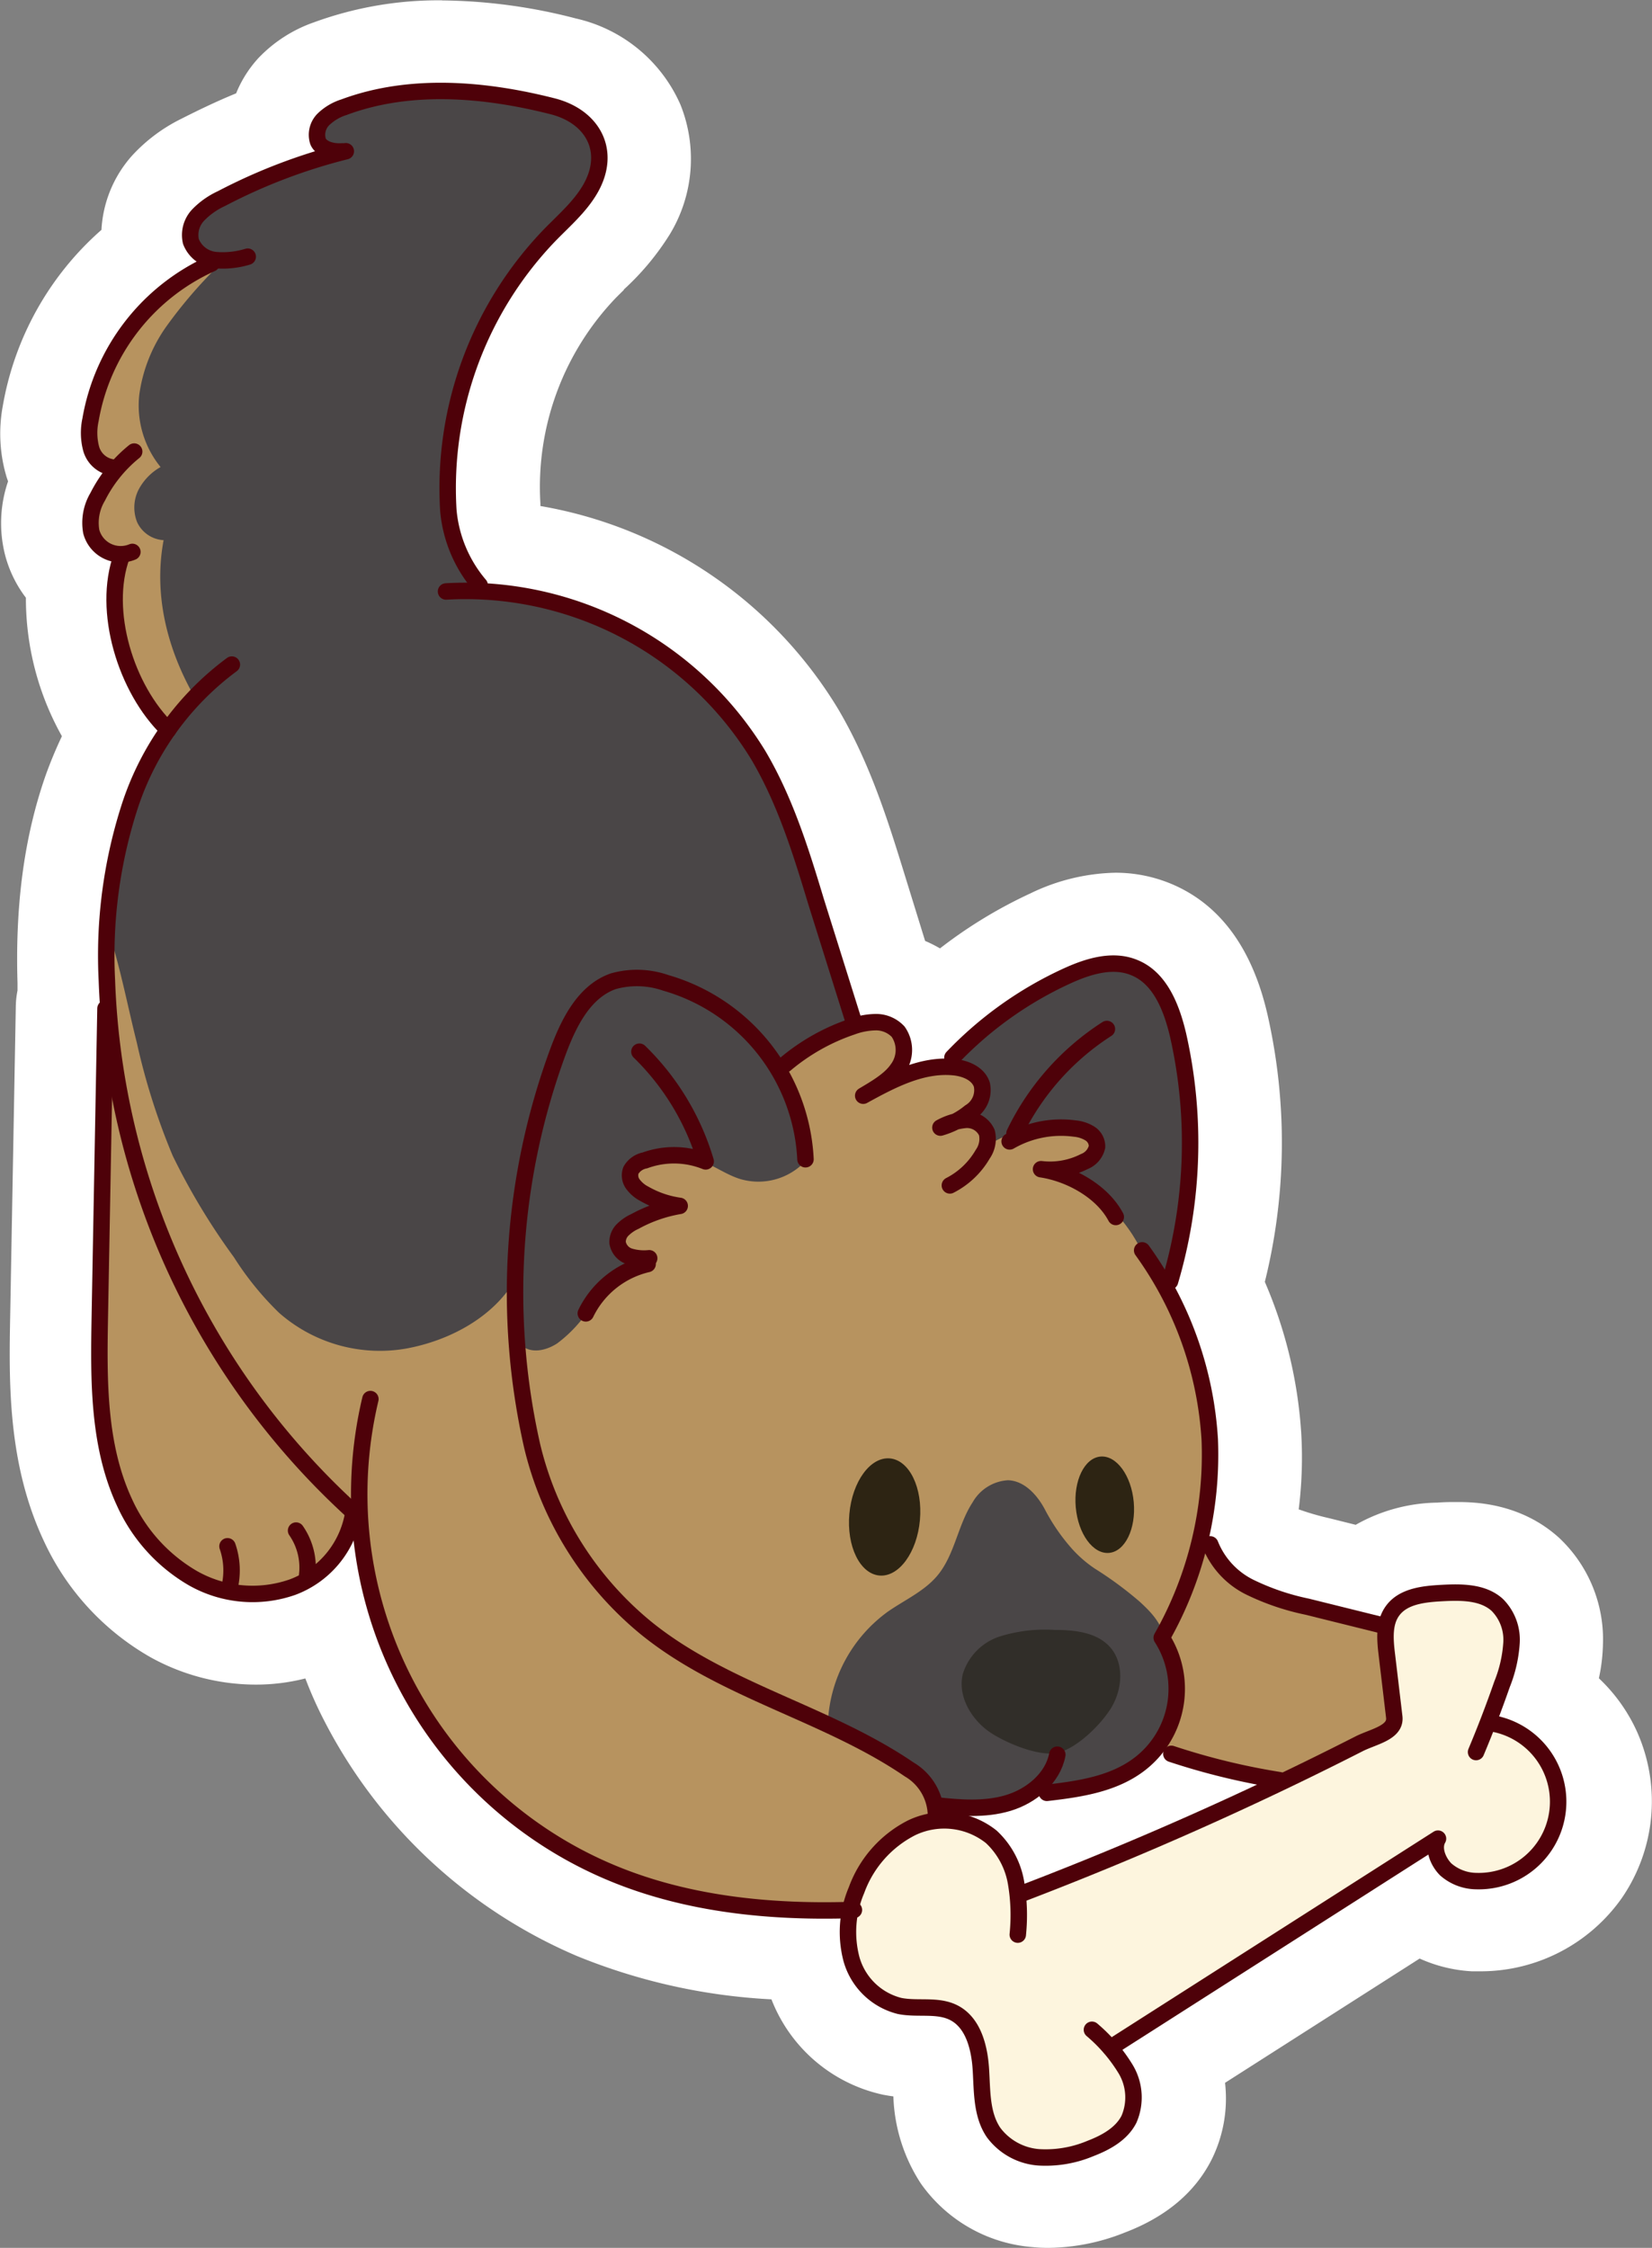 <svg xmlns="http://www.w3.org/2000/svg" viewBox="0 0 200.93 273.33"><rect x="0" y="0" width="200.93" height="273.33" fill="#808080" stroke="none"/><defs><style>.cls-1{fill:#fff;}.cls-2{fill:#b7935f;}.cls-3{fill:#4a4647;}.cls-4{fill:#312e29;}.cls-5{fill:#2d2413;}.cls-6{fill:#fdf5de;}.cls-7{fill:none;stroke:#4e0109;stroke-linecap:round;stroke-linejoin:round;stroke-width:2px;}</style></defs><g id="Layer_7"><path d="M187,279.81c-.51,0-1,0-1.53-.07a13.55,13.55,0,0,1-9.85-5.54c-2.27-3.29-2.43-6.83-2.57-9.68,0-.36,0-.72-.05-1.08a8.5,8.5,0,0,0-.3-1.85l-1,0a18.66,18.66,0,0,1-3.81-.3,14.17,14.17,0,0,1-10.4-9.84,16,16,0,0,1-.42-1.69,69.74,69.74,0,0,1-25.49-5.05,56.72,56.72,0,0,1-28.2-26.24A54.9,54.9,0,0,1,99.65,209a18.74,18.74,0,0,1-2.27,1.06,19.23,19.23,0,0,1-6.83,1.22,21.49,21.49,0,0,1-10.34-2.69A26.41,26.41,0,0,1,69.4,196.72c-3.93-8.33-3.76-17.67-3.62-25.19L66.46,134a5.91,5.91,0,0,1,.24-1.57c0-.51,0-1-.07-1.55-.27-8.91.76-16.56,3.14-23.38a43.88,43.88,0,0,1,3-6.73,29.28,29.28,0,0,1-5.07-18.48,9.65,9.65,0,0,1-2.77-4.63,11.53,11.53,0,0,1,.94-7.89A9.57,9.57,0,0,1,65,67.92a13.18,13.18,0,0,1-.3-6.37A31.78,31.78,0,0,1,76.89,41.6a9.68,9.68,0,0,1,2.34-7.92,15.15,15.15,0,0,1,4.56-3.36,74.87,74.87,0,0,1,8.48-3.77,8.91,8.91,0,0,1,2.29-4.68,12,12,0,0,1,4.81-3,39,39,0,0,1,13.83-2.36,61.89,61.89,0,0,1,15.11,2.05,13.35,13.35,0,0,1,9.31,7.54,12.72,12.72,0,0,1-1,11.37,28,28,0,0,1-4.77,5.73l-1,1A38.3,38.3,0,0,0,120.16,73.1a9.73,9.73,0,0,0,1.58,4.51,47.63,47.63,0,0,1,35.34,22.67c3.63,6.13,5.65,12.69,7.61,19L168,129.94a9.4,9.4,0,0,1,5.51,3.08c.1.11.19.23.28.35a51.83,51.83,0,0,1,13.14-8.67,19.9,19.9,0,0,1,8.2-2.06,12.48,12.48,0,0,1,4.85.94c4.4,1.82,7.37,6,8.84,12.5a65,65,0,0,1-.75,31.76,50,50,0,0,1,4.73,18.32,46.34,46.34,0,0,1-.59,10.39,5.5,5.5,0,0,1,.32.74,4.1,4.1,0,0,0,2,1.92,24.84,24.84,0,0,0,5.52,1.8l5.42,1.35c3.07-2.8,7.21-3,9.13-3.13.67,0,1.35-.06,2-.06a13,13,0,0,1,9.13,3.06,12,12,0,0,1,3.69,9.24,20.09,20.09,0,0,1-1.2,6,15.62,15.62,0,0,1,5.78,6.68,15.65,15.65,0,0,1-14.32,22.1h0q-.47,0-.93,0a11.82,11.82,0,0,1-6.74-2.44l-29.21,18.64a12.2,12.2,0,0,1-.51,9.49c-2.17,4.22-6.45,5.87-7.86,6.41A20.79,20.79,0,0,1,187,279.81Z" class="cls-1" transform="translate(-59.47 -11.48)"/><path d="M113.2,21.48a56.9,56.9,0,0,1,13.88,1.89A8.45,8.45,0,0,1,133,28a7.64,7.64,0,0,1-.74,6.91,22.74,22.74,0,0,1-4,4.69l-1,1a43.33,43.33,0,0,0-12.1,32.78A15.2,15.2,0,0,0,118.76,82a1,1,0,0,1,.19.39,42.83,42.83,0,0,1,33.83,20.44c3.33,5.63,5.26,11.9,7.14,18L164.3,135a7.5,7.5,0,0,1,1.79-.23h.2a4.26,4.26,0,0,1,3.93,6.2,14.64,14.64,0,0,1,4.28-.77.94.94,0,0,1,.25-.81A46.61,46.61,0,0,1,189,129.25a15.13,15.13,0,0,1,6.12-1.61,7.6,7.6,0,0,1,2.94.56c2.85,1.18,4.77,4.12,5.88,9a60.17,60.17,0,0,1-1,30.35,1,1,0,0,1-.37.52,45.15,45.15,0,0,1,5.21,18.4,42.35,42.35,0,0,1-1,11.84h.1a1,1,0,0,1,.94.65,8.87,8.87,0,0,0,4.39,4.68,28.39,28.39,0,0,0,6.68,2.24l8.68,2.16a5.15,5.15,0,0,1,.64-1.23c1.67-2.29,4.94-2.47,6.7-2.56.58,0,1.17-.06,1.76-.06a8.19,8.19,0,0,1,5.77,1.76,7,7,0,0,1,2,5.41,17,17,0,0,1-1.2,5.26c-.41,1.19-.85,2.37-1.3,3.56a10.64,10.64,0,0,1-2.24,21.06c-.21,0-.41,0-.62,0a6.62,6.62,0,0,1-4.33-1.71,5.32,5.32,0,0,1-1.41-2.51l-37.14,23.71a12.19,12.19,0,0,1,1.26,1.89,7.56,7.56,0,0,1,.4,7c-1.16,2.26-3.52,3.38-5.2,4a15.86,15.86,0,0,1-5.69,1.19c-.35,0-.71,0-1.06-.05a8.53,8.53,0,0,1-6.21-3.4c-1.45-2.11-1.57-4.63-1.68-7.07l-.06-1.16c-.14-2.19-.72-5-2.75-6a7.91,7.91,0,0,0-3.48-.52,14.6,14.6,0,0,1-2.86-.2,9.13,9.13,0,0,1-6.61-6.39,12.31,12.31,0,0,1-.35-5.24c-.7,0-1.4,0-2.08,0-10.18,0-18.82-1.55-26.32-4.7a50.61,50.61,0,0,1-30.82-41.26,13,13,0,0,1-7.09,6.58,14.34,14.34,0,0,1-5.06.9,16.49,16.49,0,0,1-7.92-2.07,21.31,21.31,0,0,1-8.71-9.65c-3.43-7.27-3.28-15.6-3.14-23l.68-37.54a1,1,0,0,1,.3-.69c-.06-.89-.1-1.78-.13-2.67-.25-8.29.68-15.35,2.86-21.58a39.54,39.54,0,0,1,4.34-8.79c-5-5.31-7.45-14.14-5.65-20.61a4.65,4.65,0,0,1-3.44-3.37,6.93,6.93,0,0,1,.85-4.93A17.8,17.8,0,0,1,72.1,69a4.39,4.39,0,0,1-2.33-2.66,8.43,8.43,0,0,1-.11-4A26.75,26.75,0,0,1,83.57,43.28a4,4,0,0,1-1.67-2.15A4.54,4.54,0,0,1,83,37a10.49,10.49,0,0,1,3.12-2.22A69.63,69.63,0,0,1,98,29.89a2.65,2.65,0,0,1-.59-.84,3.61,3.61,0,0,1,.84-3.78,7.29,7.29,0,0,1,2.9-1.75,34,34,0,0,1,12.07-2m88,203a12.43,12.43,0,0,1-2.31,2.33c-3.32,2.54-7.63,3.21-11.76,3.69H187a1,1,0,0,1-.89-.57,10.93,10.93,0,0,1-3.55,1.81,16.69,16.69,0,0,1-4.71.61h-.09a9,9,0,0,1,3.19,1.75,11,11,0,0,1,3.28,6.09c0,.13,0,.26.06.39,9.54-3.66,19-7.71,28.32-12.08a82.79,82.79,0,0,1-10.78-2.79,1,1,0,0,1-.64-1.23m-87.95-213a44.09,44.09,0,0,0-15.6,2.68,17.1,17.1,0,0,0-6.71,4.31,14.24,14.24,0,0,0-2.74,4.32c-2.28.93-4.51,2-6.68,3.1a20.3,20.3,0,0,0-6,4.5,14.7,14.7,0,0,0-3.7,9,36.82,36.82,0,0,0-12,21.41,18.36,18.36,0,0,0,.49,8.74l.15.43a15.7,15.7,0,0,0-.35,9,14.65,14.65,0,0,0,2.52,5.15A34.32,34.32,0,0,0,67,101a51.87,51.87,0,0,0-2,4.82c-2.58,7.41-3.69,15.65-3.4,25.19l0,.91a10.59,10.59,0,0,0-.21,2l-.68,37.54c-.15,8-.33,18,4.1,27.41A31.4,31.4,0,0,0,77.79,213a26.51,26.51,0,0,0,12.76,3.32,24.36,24.36,0,0,0,6.06-.75q1,2.64,2.31,5.17a61.85,61.85,0,0,0,30.72,28.58,72.2,72.2,0,0,0,23.66,5.27,18.84,18.84,0,0,0,13.59,11.6c.43.08.84.15,1.24.2A20.55,20.55,0,0,0,171.48,277,18.35,18.35,0,0,0,185,284.71a19.19,19.19,0,0,0,2,.1,25.55,25.55,0,0,0,9.27-1.86c5-1.9,8.5-4.86,10.52-8.78a16.69,16.69,0,0,0,1.68-9.43l23.67-15.11a17.75,17.75,0,0,0,6.34,1.55c.42,0,.84,0,1.25,0a21,21,0,0,0,17-8.91,20.75,20.75,0,0,0,1.84-20.24,20.54,20.54,0,0,0-4.63-6.48,21.35,21.35,0,0,0,.49-4,16.94,16.94,0,0,0-5.32-13.07c-4.8-4.36-10.59-4.36-12.5-4.36-.69,0-1.4,0-2.31.07a20.71,20.71,0,0,0-9.94,2.7l-3.12-.78a32.84,32.84,0,0,1-3.81-1.1,50.81,50.81,0,0,0,.31-9.2,55.11,55.11,0,0,0-4.43-18.46,70.23,70.23,0,0,0,.34-32.43c-1.85-8.14-5.82-13.53-11.8-16a17.57,17.57,0,0,0-6.77-1.32,24.73,24.73,0,0,0-10.28,2.51,56.92,56.92,0,0,0-11,6.69,16.11,16.11,0,0,0-1.81-.91l-2.5-8.09c-1.95-6.31-4.16-13.47-8.08-20.11a52.71,52.71,0,0,0-36.21-24.68l0-.29a33.22,33.22,0,0,1,9.26-25.11l.89-.88,0-.05A32,32,0,0,0,140.92,40a17.67,17.67,0,0,0,1.3-15.82,18.28,18.28,0,0,0-12.69-10.45,66.82,66.82,0,0,0-16.33-2.2Z" class="cls-1" transform="translate(-59.47 -11.48)"/><path d="M200.11,224c.52.09,6.57,2.13,6.57,2.13l13,3.32,15.1-6.39,1.2-9-5.05-5.34-6.84-.49-12.56-3.75-3.61-2.94-1.26-2.29-.57-2.07.51-10.68-1.39-6.83-2.52-9.82-2.19-7.75-2.46-12.23-13-11.71-6.24-1.36-4.89,4.4-4.48.18-.94.36.9-3.63-.59-2.36-5.55.2-11.79-17.48L108.72,84.22,89.2,59.7l4.19-15.27.23-4.88-4-.63L81.44,45.6l-4.92,4.32-2.76,4.56L72.09,57l-1.61,5.57.08,3.53,1.7,2.26-.94,3.58-.65,1.6.1,2,.29,2.81,1.75.58,1,.18-.4,6.19L74,89.64l.86,2.65,3.79,7.43.8.5-.22,1.42L75,110.25l-1.92,4.68-.28,11.25-1,6.72,1,11.12-1,17.36-.68,16.82,1.31,12,4.25,7.43,6.94,6.09,4.49,2,5.57-.74,5.57-2.53,3.29-4.86.65.5L107,212.34l8.33,13.42,4.47,3.72,5.55,5.14,4.38,2.07,14.06,6,11.77,1.06,7.77.32,16.23-5.17-4.19-6.09,1.06-1.51,5.17-.84,4-1.23h3l8.81-2.51Z" class="cls-2" transform="translate(-59.47 -11.48)"/><path d="M201.07,211.41c.1-2.18-1.52-3.84-3-5.19a44.35,44.35,0,0,0-5.43-4,14.81,14.81,0,0,1-2.94-2.59,23.73,23.73,0,0,1-3.19-4.7c-.94-1.73-2.48-3.4-4.44-3.46a5.31,5.31,0,0,0-4.31,2.7c-1.81,2.77-2.16,6.37-4.29,8.91-1.59,1.89-3.94,2.93-6,4.36a17.66,17.66,0,0,0-7.3,13.37l6,3.23,6.38,5.25.68,2,7.44-.25,5.39-2,5.24-.29,7.26-2.46,1.91-2.87,1.78-2.87.75-4.11Z" class="cls-3" transform="translate(-59.47 -11.48)"/><path d="M194.54,219.28c1.47-2.31,1.73-5.62-.14-7.61-1.64-1.74-4.29-2-6.68-2a18.48,18.48,0,0,0-6.63.79,6.94,6.94,0,0,0-4.52,4.59c-.65,2.74,1.09,5.61,3.45,7.16,1.89,1.23,6,3,8.29,2.35S193.31,221.21,194.54,219.28Z" class="cls-4" transform="translate(-59.47 -11.48)"/><ellipse cx="193.85" cy="194.44" class="cls-5" rx="3.54" ry="5.88" transform="translate(-76.09 6.64) rotate(-5.13)"/><ellipse cx="166.19" cy="196.5" class="cls-5" rx="7.12" ry="4.29" transform="matrix(0.09, -1, 1, 0.09, -103.86, 332.96)"/><path d="M165.5,237.93l3.4-3.89,2.89-.82,4.41-.38s4.84,2.28,5.08,2.55a38.69,38.69,0,0,1,1.41,3.61l.61,3.21,1.57-.88,27.06-11.85,14-6.42,2.91-1.75-.56-7.48-.17-4.69.73-2.52,3.32-1.71H236l4.65.66,2.18,2.14.43,2.56-.34,3.39L240.74,221l4.83,2,2.11,2.27,1.52,4.48.35,2.09-.71,2.75-2.45,2.81-3.1,2.46-3,.32-3.65-.61-2.42-1.52-.38-2.75-35.54,22.35-3.51,3.09,2.94,5.12-1.14,2.75-2.08,2.18-2.37,1.88-2.19.25-3.13.87-5.18-1.67-2-2.59-.94-2.68.38-4-3-6.93-5.08-.34-3.95-.84-2.45-2.08-1.3-2.23-.68-3.13,1.28-6.56Z" class="cls-6" transform="translate(-59.47 -11.48)"/><path d="M132.1,28.48a5.84,5.84,0,0,1,0,5.91A15.54,15.54,0,0,1,128,38.94c-1.59,1.32-3.41,2.49-4.48,4.26-3.16,5.24-6.35,10.54-8,16.41A36.06,36.06,0,0,0,115,77.77c-.32,0-.41.25-.54.54l3.38,4.32,4.53,1.13,12.14,3.83,5.83,3.46,8.48,8,4.71,7.59,4.5,11.93,2.94,9.5,2.27,7.91c-2.95,1.74-6.3,2.61-8.6,5.15a1.91,1.91,0,0,0-.31,1.78,7.3,7.3,0,0,0,.85,1.67,20.46,20.46,0,0,1,2.77,7.47,7.81,7.81,0,0,1-8.43,2.8c-1.6-.49-3-1.5-4.54-2.11a9.75,9.75,0,0,0-5.58-.44c-1.35.3-2.83,1.15-2.92,2.53a2.64,2.64,0,0,0,1.38,2.29,8.52,8.52,0,0,0,2.71,1.19,7.71,7.71,0,0,0-5.44,3.34c-.5.76-.83,1.86-.18,2.51a3.27,3.27,0,0,0,1.59.6c.56.14,1.17.55,1.12,1.13a11.31,11.31,0,0,0-6.21,4.27,16.25,16.25,0,0,1-4.21,4.67c-1.21.79-2.85,1.23-4.07.45l-1-3.56.26-5.19c-2.56,4.92-8.12,7.94-13.57,8.93a18.57,18.57,0,0,1-15.46-4.36,36.87,36.87,0,0,1-5.48-6.75A80.69,80.69,0,0,1,80.47,152a80.72,80.72,0,0,1-4.36-13.74c-1.09-4.33-1.92-8.73-3.27-13-.31-1,2.17-15.06,2.17-15.06l2.19-5.39,4-6.35,1.93-2.24c-3.34-5.83-5-12.45-3.76-19.06a3.78,3.78,0,0,1-3.21-2.16,4.81,4.81,0,0,1,.13-3.91A6.79,6.79,0,0,1,79,68.27a11.87,11.87,0,0,1-2.59-8.79A18.73,18.73,0,0,1,79.83,51a56.63,56.63,0,0,1,6-7c-1.4.2-3-1.51-3.33-2.88a4.57,4.57,0,0,1,1.16-3.9,11.17,11.17,0,0,1,3.4-2.47,82.2,82.2,0,0,1,13.31-5.16c-.74.28-1.84-.49-2.1-1.23a2.34,2.34,0,0,1,.49-2.2,5.28,5.28,0,0,1,1.9-1.35,21.55,21.55,0,0,1,6.18-1.64A46,46,0,0,1,127.24,25,9.9,9.9,0,0,1,132.1,28.48Z" class="cls-3" transform="translate(-59.47 -11.48)"/><path d="M202.82,142l.45-.11a50.46,50.46,0,0,1-.82,22.86c-.24.88-.5,1.76-.78,2.63-.92-.86-2.35-1.39-2.82-2.57a18.68,18.68,0,0,0-9.58-10.08,1.15,1.15,0,0,1-.64-.52.73.73,0,0,1,.28-.79,2.05,2.05,0,0,1,.83-.32,6.83,6.83,0,0,0,2.19-.74,2.1,2.1,0,0,0,1.09-1.91,2,2,0,0,0-1-1.44,4.81,4.81,0,0,0-1.75-.53,15.68,15.68,0,0,0-10.32,2.07,3.75,3.75,0,0,0-2.57-3.15,4,4,0,0,0,1-4.09,4,4,0,0,0-3.31-2.63,49.79,49.79,0,0,1,14.28-10.47,12,12,0,0,1,5.56-1.54,8.29,8.29,0,0,1,6.82,4.81A13.52,13.52,0,0,1,202.82,142Z" class="cls-3" transform="translate(-59.47 -11.48)"/><path d="M74.28,79.06c-2.44,6.68.51,16.23,5.64,21.16" class="cls-7" transform="translate(-59.47 -11.48)"/><path d="M75.57,78.59a3.7,3.7,0,0,1-5-2.47,6.17,6.17,0,0,1,.78-4.23,16.8,16.8,0,0,1,4.44-5.5" class="cls-7" transform="translate(-59.47 -11.48)"/><path d="M89.6,42.69a10.4,10.4,0,0,1-3.91.42,3.57,3.57,0,0,1-3-2.27,3.53,3.53,0,0,1,.88-3.21,9.38,9.38,0,0,1,2.83-2,68.22,68.22,0,0,1,15.13-5.76" class="cls-7" transform="translate(-59.47 -11.48)"/><path d="M87.67,92.29a34.86,34.86,0,0,0-12.4,17.18,59,59,0,0,0-2.8,21.23,91.85,91.85,0,0,0,30.44,65.05" class="cls-7" transform="translate(-59.47 -11.48)"/><path d="M73.07,68.31a3.17,3.17,0,0,1-2.51-2.26,7.52,7.52,0,0,1-.08-3.53,25.58,25.58,0,0,1,14.72-19" class="cls-7" transform="translate(-59.47 -11.48)"/><path d="M101.1,29.89c-1.25.09-2.57-.31-2.95-1.22A2.65,2.65,0,0,1,98.8,26a6.37,6.37,0,0,1,2.52-1.49c8.06-3,17.16-2.19,25.35-.11,4.91,1.24,7.25,5.48,4.58,10.08-1.24,2.13-3.14,3.77-4.86,5.53A44.35,44.35,0,0,0,114,73.51a16.2,16.2,0,0,0,3.81,9.12" class="cls-7" transform="translate(-59.47 -11.48)"/><path d="M183.26,246.72a23.36,23.36,0,0,0-.22-6.36,9.89,9.89,0,0,0-3-5.53,9.17,9.17,0,0,0-9.71-1.09,13.77,13.77,0,0,0-6.68,7.56,13,13,0,0,0-.62,8.39,8.13,8.13,0,0,0,5.84,5.7c2.19.45,4.61-.19,6.6.82,2.37,1.2,3.13,4.21,3.3,6.87s.05,5.52,1.56,7.72a7.55,7.55,0,0,0,5.49,3,14.09,14.09,0,0,0,6.29-1.08c1.87-.72,3.76-1.76,4.67-3.54a6.68,6.68,0,0,0-.39-6.09,19.61,19.61,0,0,0-4.11-4.8" class="cls-7" transform="translate(-59.47 -11.48)"/><path d="M239,224.52q1.71-4.07,3.16-8.24a16.2,16.2,0,0,0,1.15-5,6,6,0,0,0-1.73-4.65c-1.76-1.6-4.42-1.57-6.8-1.44-2.18.12-4.66.39-5.94,2.16-1.08,1.48-.91,3.5-.69,5.32l.9,7.58c.23,1.92-2.54,2.39-4.26,3.26a423.91,423.91,0,0,1-41,18.21" class="cls-7" transform="translate(-59.47 -11.48)"/><path d="M194.52,260.48l39.85-25.43c-.67,1.17,0,2.78.93,3.73a5.73,5.73,0,0,0,3.69,1.43A9.66,9.66,0,0,0,240.74,221" class="cls-7" transform="translate(-59.47 -11.48)"/><path d="M206.67,199.27a9.9,9.9,0,0,0,4.87,5.23,29.56,29.56,0,0,0,6.9,2.34l9.27,2.3" class="cls-7" transform="translate(-59.47 -11.48)"/><path d="M201.94,224.74a83.38,83.38,0,0,0,13.14,3.2" class="cls-7" transform="translate(-59.47 -11.48)"/><path d="M173.3,231c2.93.32,5.95.56,8.77-.28s5.45-3,6-5.88" class="cls-7" transform="translate(-59.47 -11.48)"/><path d="M186.8,229.48c4-.46,8.11-1.07,11.27-3.49a11.52,11.52,0,0,0,2.7-15.37,45.09,45.09,0,0,0,5.84-24.1,43.73,43.73,0,0,0-8.22-23" class="cls-7" transform="translate(-59.47 -11.48)"/><path d="M182.86,149.3a31.15,31.15,0,0,1,11.24-12.7" class="cls-7" transform="translate(-59.47 -11.48)"/><path d="M182.27,150.27a12.5,12.5,0,0,1,7.94-1.56,4.17,4.17,0,0,1,1.82.6,1.85,1.85,0,0,1,.87,1.62,2.52,2.52,0,0,1-1.55,1.79,9.21,9.21,0,0,1-5.26.93c3.51.52,7.43,2.68,9.09,5.81" class="cls-7" transform="translate(-59.47 -11.48)"/><path d="M175,155.62a9.72,9.72,0,0,0,4-3.8,3.23,3.23,0,0,0,.5-2.62,2.64,2.64,0,0,0-2.59-1.55,7.79,7.79,0,0,0-3.06.94,10.08,10.08,0,0,0,3.59-1.88,3.12,3.12,0,0,0,1.45-3.34c-.44-1.36-2-2-3.43-2.13-3.88-.37-7.56,1.58-11,3.47,1.4-.84,3.24-1.87,4.16-3.22a3.88,3.88,0,0,0,.09-4.56,3.68,3.68,0,0,0-2.67-1.16,8.67,8.67,0,0,0-2.92.54,25,25,0,0,0-8.14,4.58" class="cls-7" transform="translate(-59.47 -11.48)"/><path d="M137.24,139.36a30.88,30.88,0,0,1,8.06,13.34,10.33,10.33,0,0,0-7.39-.12,2.5,2.5,0,0,0-1.7,1.2,1.79,1.79,0,0,0,.26,1.71,4,4,0,0,0,1.37,1.15,11.94,11.94,0,0,0,4.3,1.47A17.33,17.33,0,0,0,136.7,160a5,5,0,0,0-1.47,1,2.05,2.05,0,0,0-.64,1.6,2.13,2.13,0,0,0,1.5,1.67,6.12,6.12,0,0,0,2.34.21" class="cls-7" transform="translate(-59.47 -11.48)"/><path d="M138.24,165.18a11.17,11.17,0,0,0-7.52,6" class="cls-7" transform="translate(-59.47 -11.48)"/><path d="M175.31,140.08a45.35,45.35,0,0,1,13.92-9.92c2.6-1.19,5.62-2.13,8.26-1,3.15,1.3,4.53,5,5.29,8.28a59.3,59.3,0,0,1-1,29.84" class="cls-7" transform="translate(-59.47 -11.48)"/><path d="M157.44,152.44a23.52,23.52,0,0,0-17-21.45,10.64,10.64,0,0,0-6.36-.2c-3.5,1.21-5.38,4.94-6.68,8.4a84.66,84.66,0,0,0-3.21,48.09A40.87,40.87,0,0,0,138,209.4c9.43,7.68,22,10.37,32.06,17.24a6.59,6.59,0,0,1,3.25,5.75" class="cls-7" transform="translate(-59.47 -11.48)"/><path d="M104.52,181.6a49.9,49.9,0,0,0,29.22,57.56c9.27,3.9,19.54,4.9,29.59,4.56" class="cls-7" transform="translate(-59.47 -11.48)"/><path d="M113.72,83.4a41.73,41.73,0,0,1,38,19.94c3.24,5.49,5.16,11.65,7,17.75L163.4,136" class="cls-7" transform="translate(-59.47 -11.48)"/><path d="M72.3,134.11l-.69,37.54c-.14,7.64-.21,15.6,3,22.51a20.34,20.34,0,0,0,8.29,9.2,14.7,14.7,0,0,0,12.14,1.11,11.59,11.59,0,0,0,7.45-9.33" class="cls-7" transform="translate(-59.47 -11.48)"/><path d="M87.35,204.67a8.93,8.93,0,0,0-.21-5.17" class="cls-7" transform="translate(-59.47 -11.48)"/><path d="M96.83,203a7.88,7.88,0,0,0-1.35-5.41" class="cls-7" transform="translate(-59.47 -11.48)"/></g></svg>